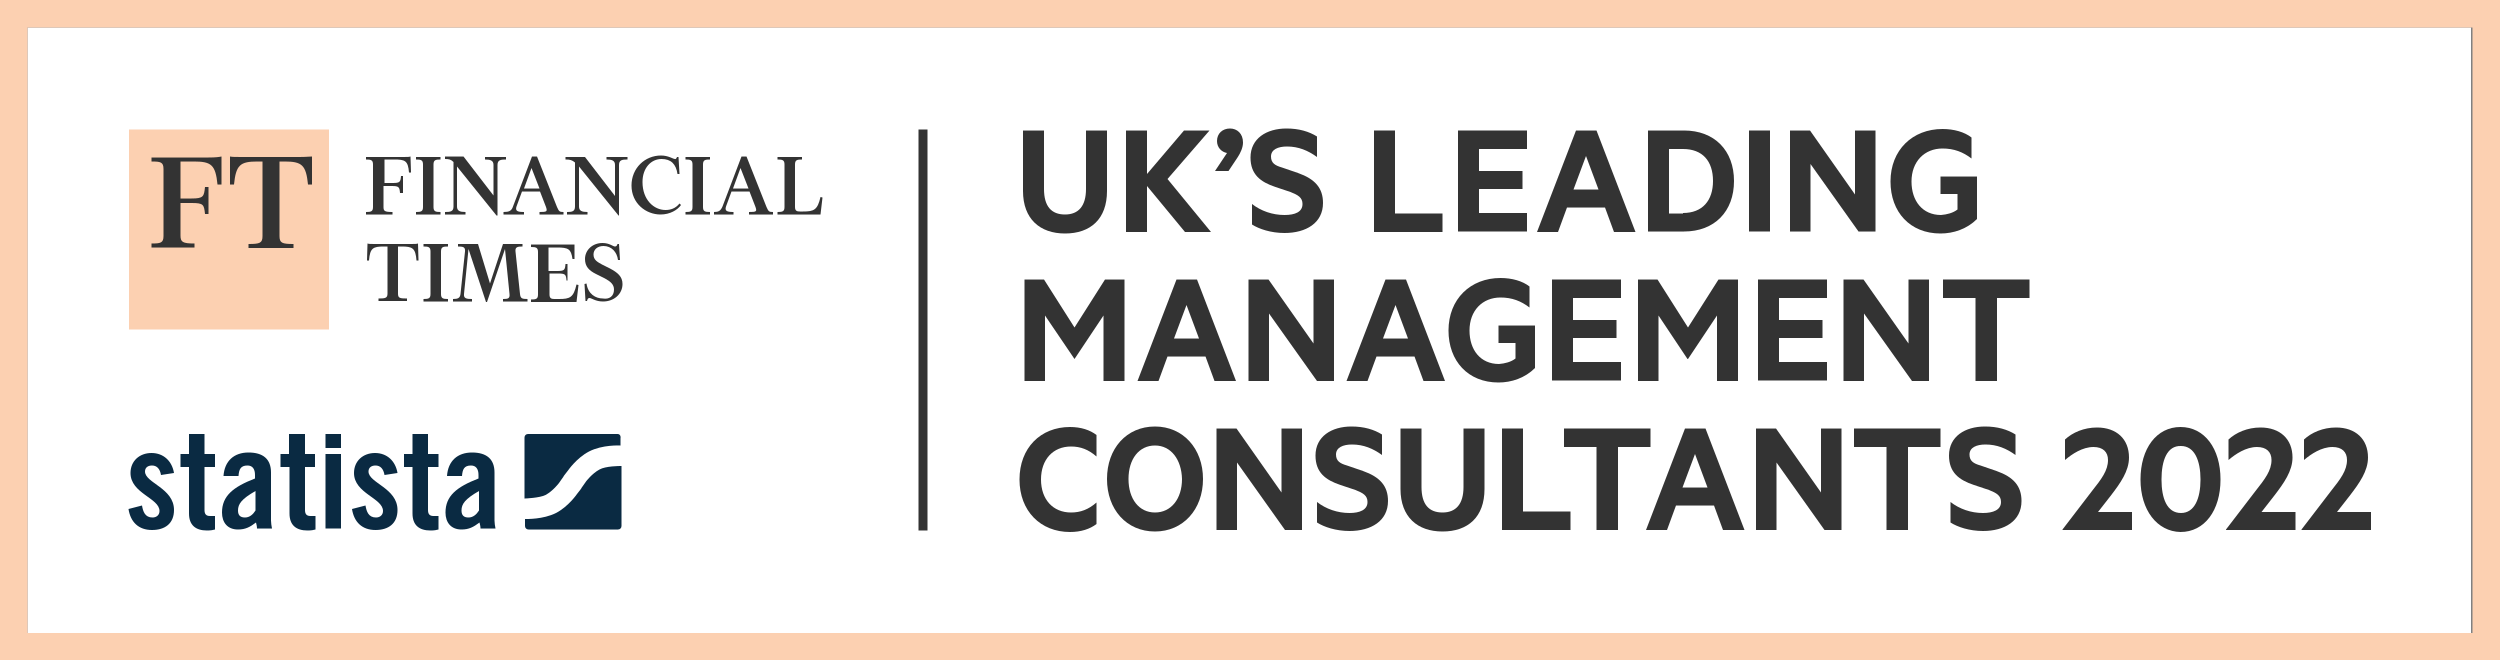 <?xml version="1.0" encoding="utf-8"?>
<!-- Generator: Adobe Illustrator 26.3.1, SVG Export Plug-In . SVG Version: 6.00 Build 0)  -->
<svg version="1.1" id="Layer_1" xmlns="http://www.w3.org/2000/svg" xmlns:xlink="http://www.w3.org/1999/xlink" x="0px" y="0px"
	 viewBox="0 0 500 132.1" style="enable-background:new 0 0 500 132.1;" xml:space="preserve">
<rect x="0" y="0" width="500" height="132.1" fill="#808080" stroke="none"/>
<style type="text/css">
	.st0{fill:#FFFFFF;}
	.st1{fill:#FCD0B1;}
	.st2{fill:#333333;}
	.st3{fill:#0A2A42;}
</style>
<g>
	<g>
		<rect x="5.5" y="5.5" class="st0" width="488.7" height="121.1"/>
		<path class="st1" d="M494.5,5.5v121.1H5.5V5.5H494.5 M500,0h-5.5H5.5H0v5.5v121.1v5.5h5.5h489h5.5v-5.5V5.5V0L500,0z"/>
	</g>
	<g>
		<line class="st2" x1="184.6" y1="25.9" x2="184.6" y2="106.1"/>
		<rect x="183.7" y="25.9" class="st2" width="1.8" height="80.2"/>
	</g>
	<g>
		<g>
			<rect x="25.8" y="25.9" class="st1" width="40" height="40"/>
			<g>
				<path class="st2" d="M36.1,32.3v7.4h2.2c2.4,0,2.5-0.4,2.7-2.3h0.7v5.4H41c-0.2-1.9-0.3-2.2-2.7-2.2h-2.2v6.5
					c0,1.3,0.4,1.6,2.8,1.6v0.8h-8.6v-0.8c1.8,0,2.4-0.1,2.4-1.5V33.8c0-1.4-0.6-1.5-2.4-1.5v-0.8h11.4c1.5,0,2.1-0.1,2.6-0.2v5.6
					h-0.8c-0.4-3.9-1.2-4.6-4.7-4.6H36.1z"/>
				<path class="st2" d="M59.8,31.4c1.5,0,2.1-0.1,2.6-0.1v5.6h-0.8c-0.4-3.9-1.2-4.6-4.7-4.6h-1v14.9c0,1.4,0.5,1.6,2.8,1.6v0.8h-9
					v-0.8c2.3,0,2.8-0.2,2.8-1.6V32.3h-1c-3.5,0-4.3,0.7-4.7,4.6h-0.8v-5.6c0.5,0.1,1,0.1,2.6,0.1H59.8z"/>
			</g>
		</g>
		<g>
			<path class="st2" d="M76.7,41.4c0,0.8,0.2,1,1.8,1v0.5h-5.3v-0.5c1,0,1.4-0.1,1.4-1v-8.5c0-0.9-0.4-1-1.4-1v-0.5h7.3
				c1,0,1.3,0,1.6-0.1l0.1,3.2h-0.4c-0.2-2.4-0.8-2.6-3-2.6h-1.9v4.7h1.6c1.5,0,1.6-0.2,1.7-1.4h0.4v3.4H80
				c-0.1-1.2-0.2-1.4-1.7-1.4h-1.6V41.4z"/>
			<path class="st2" d="M83.2,42.9v-0.5c1,0,1.4-0.1,1.4-1v-8.5c0-0.9-0.4-1-1.4-1v-0.5h4.9v0.5c-1,0-1.4,0.1-1.4,1v8.5
				c0,0.9,0.4,1,1.4,1v0.5H83.2z"/>
			<path class="st2" d="M99.3,43.1l-7.9-9.8v8c0,0.9,0.6,1.1,1.7,1.1v0.5H89v-0.5c1.1,0,1.7-0.1,1.7-1.1v-8.9
				c-0.5-0.5-0.9-0.6-1.7-0.6v-0.5h3.7l6,7.8V33c0-0.9-0.6-1.1-1.7-1.1v-0.5h4.2v0.5c-1.1,0-1.7,0.1-1.7,1.1v10.1H99.3z"/>
			<path class="st2" d="M104.9,42.9h-4.2v-0.5c1.1,0,1.6-0.2,1.9-1.1l3.8-10h1l4,10.1c0.4,0.9,0.5,1,1.3,1v0.5h-4.8v-0.5
				c1.5,0,1.6-0.1,1.3-1l-1.2-3.1h-3.6l-1.1,3c-0.3,0.9,0.2,1.1,1.5,1.1V42.9z M104.8,37.7h3.1l-1.6-4.1L104.8,37.7z"/>
			<path class="st2" d="M123.7,43.1l-7.9-9.8v8c0,0.9,0.6,1.1,1.7,1.1v0.5h-4.1v-0.5c1,0,1.6-0.1,1.6-1.1v-8.8
				c-0.6-0.5-1-0.6-1.9-0.6v-0.5h3.9l6,7.8V33c0-0.9-0.6-1.1-1.7-1.1v-0.5h4.2v0.5c-1.1,0-1.7,0.1-1.7,1.1v10.1H123.7z"/>
			<path class="st2" d="M135.4,31.4h0.3l0.2,3.4l-0.4,0c-0.3-2-1.3-3-3.2-3c-2.1,0-3.8,1.8-3.8,4.6c0,3.6,2.3,5.6,4.6,5.6
				c1,0,2-0.3,2.8-1.3l0.3,0.3c-0.7,1-2.2,1.9-4.1,1.9c-2.9,0-5.8-2.2-5.8-5.8c0-3.5,2.7-6,5.9-6c1.5,0,2.4,0.7,2.8,0.7
				C135.1,31.9,135.3,31.7,135.4,31.4z"/>
			<path class="st2" d="M137.1,42.9v-0.5c1,0,1.4-0.1,1.4-1v-8.5c0-0.9-0.4-1-1.4-1v-0.5h4.9v0.5c-1,0-1.4,0.1-1.4,1v8.5
				c0,0.9,0.4,1,1.4,1v0.5H137.1z"/>
			<path class="st2" d="M146.7,42.9h-3.9v-0.5c0.9,0,1.3-0.2,1.7-1.1l3.8-10h1l4,10.1c0.4,0.9,0.5,1,1.3,1v0.5h-4.8v-0.5
				c1.5,0,1.6-0.1,1.3-1l-1.2-3.1h-3.6l-1.1,3c-0.3,0.9,0.2,1.1,1.5,1.1V42.9z M146.6,37.7h3.1l-1.6-4.1L146.6,37.7z"/>
			<path class="st2" d="M155.5,42.9v-0.5c1,0,1.4-0.1,1.4-1v-8.5c0-0.9-0.4-1-1.4-1v-0.5h4.9v0.5c-1,0-1.4,0.1-1.4,1v8.5
				c0,0.8,0.4,0.9,1,0.9h0.6c2.2,0,2.9-0.3,3.5-2.9l0.4,0.1l-0.4,3.4H155.5z"/>
		</g>
		<g>
			<path class="st2" d="M83.6,48.7l0.1,3.4h-0.4c-0.2-2.5-0.8-2.8-3-2.8h-0.7v9.4c0,0.9,0.3,1,1.8,1v0.5h-5.7v-0.5
				c1.4,0,1.8-0.1,1.8-1v-9.4h-0.7c-2.2,0-2.8,0.3-3,2.8h-0.4l0.1-3.4c0.3,0.1,0.6,0.1,1.6,0.1H82C83,48.8,83.3,48.8,83.6,48.7z"/>
			<path class="st2" d="M84.7,60.3v-0.5c1,0,1.4-0.1,1.4-1v-8.5c0-0.9-0.4-1-1.4-1v-0.5h4.9v0.5c-1,0-1.4,0.1-1.4,1v8.5
				c0,0.9,0.4,1,1.4,1v0.5H84.7z"/>
			<path class="st2" d="M104.5,48.8v0.5c-1,0-1.5,0.1-1.4,1l0.9,8.5c0.1,0.9,0.4,1,1.5,1v0.5h-4.9v-0.5c1,0,1.4-0.1,1.3-1l-0.9-9
				l-3.6,10.6h-0.2l-3.5-10.6l-0.9,9c-0.1,0.9,0.5,1,1.6,1v0.5h-3.8v-0.5c1,0,1.4-0.2,1.5-1l0.9-8.5c0.1-0.9-0.4-1-1.4-1v-0.5h4
				l2.4,7.9l2.6-7.9H104.5z"/>
			<path class="st2" d="M113.7,56.1h-0.4c-0.1-1.2-0.2-1.4-1.7-1.4h-1.7v4.2c0,0.8,0.4,0.9,1,0.9h0.9c2.2,0,2.9-0.3,3.5-2.9l0.4,0.1
				l-0.4,3.4h-9.1v-0.5c1,0,1.4-0.1,1.4-1v-8.5c0-0.9-0.4-1-1.4-1v-0.5h8.7l0,2.9h-0.4c-0.3-2-0.8-2.3-3.1-2.3h-1.7v4.7h1.7
				c1.5,0,1.6-0.2,1.7-1.4h0.4V56.1z"/>
			<path class="st2" d="M122.8,57.9c0-1-0.7-1.6-1.8-2.2l-1.8-0.9c-1.4-0.7-2.2-1.5-2.2-3c0-1.8,1.5-3.2,3.5-3.2
				c1.4,0,2.1,0.7,2.5,0.7c0.3,0,0.4-0.2,0.5-0.5h0.3L124,52l-0.4,0c-0.2-1.6-1.3-2.8-2.9-2.8c-1.2,0-2,0.7-2,1.7
				c0,1.1,0.8,1.5,1.7,2l1.6,0.8c1.5,0.8,2.5,1.6,2.5,3.1c0,2-1.7,3.5-3.9,3.5c-1.5,0-2.3-0.7-2.7-0.7c-0.3,0-0.4,0.2-0.5,0.6h-0.3
				l-0.2-3.4l0.4-0.1c0.3,2.1,1.8,3,3.3,3C121.8,59.9,122.8,59.3,122.8,57.9z"/>
		</g>
	</g>
	<g>
		<path class="st3" d="M32.2,95c-0.2-1.2-0.8-1.9-1.8-1.9c-0.8,0-1.4,0.4-1.4,1.2c0,2.3,5.8,3.3,5.8,7.7c0,2.7-1.8,4-4.4,4
			c-2.7,0-4.3-1.6-4.7-4.2l2.7-0.7c0.2,1.2,0.6,2.4,2.1,2.4c0.8,0,1.4-0.5,1.4-1.3c0-2.6-5.8-3.5-5.8-7.6c0-2.4,1.8-4,4.2-4
			c2.4,0,4.1,1.6,4.5,4L32.2,95z"/>
		<path class="st3" d="M36.1,93.4v-2.6h1.7v-4h3.1v4H43v2.6h-2.1v8.6c0,0.8,0.3,1.2,1.1,1.2h1v2.7c-0.4,0.1-0.8,0.2-1.6,0.2
			c-2.3,0-3.6-1.1-3.6-3.4v-9.3H36.1z"/>
		<path class="st3" d="M44.7,95.2c0.2-3,2.1-4.7,5-4.7c2.9,0,4.5,1.3,4.5,4v9.6c0,0.5,0.1,1.1,0.2,1.6h-3c0-0.4-0.1-0.8-0.2-1.2
			c-1.2,0.9-2.1,1.4-3.6,1.4c-2.1,0-3.2-1.4-3.2-3.4c0-3.3,2.2-5.1,6.6-6.8V95c0-1.2-0.5-1.9-1.5-1.9c-1.4,0-1.7,0.8-1.8,2.1H44.7z
			 M51.1,98.2c-2.8,1.6-3.5,2.6-3.5,3.9c0,1,0.5,1.4,1.4,1.4c0.9,0,1.6-0.6,2.1-1.4V98.2z"/>
		<path class="st3" d="M56.1,93.4v-2.6h1.7v-4H61v4H63v2.6H61v8.6c0,0.8,0.3,1.2,1.1,1.2h1v2.7c-0.4,0.1-0.8,0.2-1.6,0.2
			c-2.3,0-3.6-1.1-3.6-3.4v-9.3H56.1z"/>
		<path class="st3" d="M65.1,86.8h3.1v2.8h-3.1V86.8z M65.1,90.8h3.1v14.9h-3.1V90.8z"/>
		<path class="st3" d="M76.9,95c-0.2-1.2-0.8-1.9-1.8-1.9c-0.8,0-1.4,0.4-1.4,1.2c0,2.3,5.8,3.3,5.8,7.7c0,2.7-1.8,4-4.4,4
			c-2.7,0-4.3-1.6-4.7-4.2l2.7-0.7c0.2,1.2,0.6,2.4,2.1,2.4c0.8,0,1.4-0.5,1.4-1.3c0-2.6-5.8-3.5-5.8-7.6c0-2.4,1.8-4,4.2-4
			c2.4,0,4.1,1.6,4.5,4L76.9,95z"/>
		<path class="st3" d="M80.8,93.4v-2.6h1.7v-4h3.1v4h2.1v2.6h-2.1v8.6c0,0.8,0.3,1.2,1.1,1.2h1v2.7c-0.4,0.1-0.8,0.2-1.6,0.2
			c-2.3,0-3.6-1.1-3.6-3.4v-9.3H80.8z"/>
		<path class="st3" d="M89.4,95.2c0.2-3,2.1-4.7,5-4.7c2.9,0,4.5,1.3,4.5,4v9.6c0,0.5,0.1,1.1,0.2,1.6h-3c0-0.4-0.1-0.8-0.2-1.2
			c-1.2,0.9-2.1,1.4-3.6,1.4c-2.1,0-3.2-1.4-3.2-3.4c0-3.3,2.2-5.1,6.6-6.8V95c0-1.2-0.5-1.9-1.5-1.9c-1.4,0-1.7,0.8-1.8,2.1H89.4z
			 M95.8,98.2c-2.8,1.6-3.5,2.6-3.5,3.9c0,1,0.5,1.4,1.4,1.4c0.9,0,1.6-0.6,2.1-1.4V98.2z"/>
		<path class="st3" d="M123.5,86.8h-17.9c-0.4,0-0.7,0.3-0.7,0.7v12.2c0,0,0.1,0,0.1,0c0,0,2.9-0.1,4.1-0.7c1.5-0.8,2.7-2.4,2.7-2.4
			c0.3-0.4,0.6-0.9,0.7-1c0.1-0.1,0.2-0.3,0.2-0.3c0,0,0.1-0.2,0.2-0.3s0.4-0.5,0.7-0.9c0,0,1.7-2.5,4.2-3.8
			c2.7-1.4,6.2-1.2,6.2-1.2c0,0,0,0,0.1,0v-1.4C124.2,87.1,123.9,86.8,123.5,86.8 M119.9,93.9c-1.5,0.8-2.7,2.4-2.7,2.4
			c-0.3,0.4-0.6,0.9-0.7,1c-0.1,0.1-0.2,0.3-0.2,0.3c0,0-0.1,0.2-0.2,0.3c-0.1,0.1-0.4,0.5-0.7,0.9c0,0-1.7,2.5-4.2,3.8
			c-2.6,1.3-5.9,1.2-6.2,1.2v1.4c0,0.4,0.3,0.7,0.7,0.7h17.9c0.4,0,0.7-0.3,0.7-0.7V93.2c-0.1,0-0.1,0-0.2,0
			C124,93.2,121.1,93.2,119.9,93.9"/>
	</g>
	<g>
		<path class="st2" d="M204.6,38.2V26.1h4.2v11.7c0,3.5,1.5,5.1,4.2,5.1c2.7,0,4.2-1.7,4.2-5.1V26.1h4.2v12.1c0,5.6-3.3,8.5-8.4,8.5
			C208,46.7,204.6,43.8,204.6,38.2z"/>
		<path class="st2" d="M229.4,34.8l7.4-8.7h5.1l-8.4,9.7l8.7,10.6H237l-7.6-9.2v9.2h-4.2V26.1h4.2V34.8z"/>
		<path class="st2" d="M245.4,30.6c-1.1-0.2-2-1.1-2-2.4c0-1.5,1.1-2.5,2.6-2.5c1.4,0,2.6,1,2.6,2.8c0,1-0.5,2.1-1.1,3l-1.8,2.7H243
			L245.4,30.6z"/>
		<path class="st2" d="M250.4,40.8c1.8,1.4,4.1,2.2,6.5,2.2c2.1,0,3.6-0.6,3.6-2.2c0-1.3-0.9-1.8-2.4-2.4l-3-1c-3-1-5-2.5-5-5.9
			c0-3.8,3.2-5.8,7.2-5.8c2.5,0,4.5,0.6,6.1,1.6v4.1c-1.8-1.3-3.7-2.1-6-2.1c-1.8,0-3.2,0.6-3.2,2c0,1.3,0.8,1.8,2.2,2.2l3.2,1.1
			c3.4,1.2,5,3,5,6c0,4-3.4,6-7.7,6c-2.7,0-5.1-0.8-6.5-1.7V40.8z"/>
		<path class="st2" d="M274.8,26.1h4.2v16.6h9.5v3.7h-13.7V26.1z"/>
		<path class="st2" d="M305.4,26.1v3.7h-9.6v4.4h8.7v3.6h-8.7v4.8h9.6v3.7h-13.8V26.1H305.4z"/>
		<path class="st2" d="M319.3,26.1l7.8,20.3h-4.3l-1.8-4.9h-7.6l-1.8,4.9h-4.2l7.8-20.3H319.3z M314.7,37.9h5l-2.5-6.7L314.7,37.9z"
			/>
		<path class="st2" d="M329.6,26.1h7.2c6.1,0,10,4,10,10.1s-3.9,10.1-10,10.1h-7.2V26.1z M336.6,42.6c3.9,0,6-2.5,6-6.4
			c0-4-2.1-6.4-6-6.4h-2.8v12.9H336.6z"/>
		<path class="st2" d="M354,46.3h-4.2V26.1h4.2V46.3z"/>
		<path class="st2" d="M375,46.3h-3.3l-9.6-13.5v13.5H358V26.1h4l9,12.8V26.1h4.1V46.3z"/>
		<path class="st2" d="M391.5,41.9v-3.1h-3.4v-3.5h7.3v8.5c-2,2-4.7,2.9-7.3,2.9c-6.1,0-10-4.3-10-10.4c0-6.3,4.4-10.5,10.4-10.5
			c2.3,0,4.4,0.6,5.8,1.7v4.2c-1.7-1.3-3.5-2-5.8-2c-3.6,0-6.2,2.6-6.2,6.6c0,3.9,2.2,6.7,5.9,6.7C389.4,42.9,390.6,42.6,391.5,41.9
			z"/>
		<path class="st2" d="M214.9,71.8l-5.9-8.7v13.1h-4.1V55.9h3.9l6.1,9.6l6.1-9.6h3.9v20.3h-4.2V63.1l-5.8,8.7H214.9z"/>
		<path class="st2" d="M239.4,55.9l7.8,20.3h-4.3l-1.8-4.9h-7.6l-1.8,4.9h-4.2l7.8-20.3H239.4z M234.8,67.7h5l-2.5-6.7L234.8,67.7z"
			/>
		<path class="st2" d="M266.7,76.2h-3.3l-9.6-13.5v13.5h-4.1V55.9h4l9,12.8V55.9h4.1V76.2z"/>
		<path class="st2" d="M281.2,55.9l7.8,20.3h-4.3l-1.8-4.9h-7.6l-1.8,4.9h-4.2l7.8-20.3H281.2z M276.6,67.7h5l-2.5-6.7L276.6,67.7z"
			/>
		<path class="st2" d="M303.1,71.7v-3.1h-3.4v-3.5h7.3v8.5c-2,2-4.7,2.9-7.3,2.9c-6.1,0-10-4.3-10-10.4c0-6.3,4.4-10.5,10.4-10.5
			c2.3,0,4.4,0.6,5.8,1.7v4.2c-1.7-1.3-3.5-2-5.8-2c-3.6,0-6.2,2.6-6.2,6.6c0,3.9,2.2,6.7,5.9,6.7C301,72.7,302.2,72.4,303.1,71.7z"
			/>
		<path class="st2" d="M324.2,55.9v3.7h-9.6V64h8.7v3.6h-8.7v4.8h9.6v3.7h-13.8V55.9H324.2z"/>
		<path class="st2" d="M337.5,71.8l-5.8-8.7v13.1h-4.1V55.9h3.9l6.1,9.6l6.1-9.6h3.9v20.3h-4.2V63.1l-5.8,8.7H337.5z"/>
		<path class="st2" d="M365.4,55.9v3.7h-9.6V64h8.7v3.6h-8.7v4.8h9.6v3.7h-13.8V55.9H365.4z"/>
		<path class="st2" d="M385.7,76.2h-3.3l-9.6-13.5v13.5h-4.1V55.9h4l9,12.8V55.9h4.1V76.2z"/>
		<path class="st2" d="M388.6,55.9h17.3v3.7h-6.5v16.6h-4.3V59.6h-6.5V55.9z"/>
		<path class="st2" d="M214,85.4c2.2,0,4,0.6,5.3,1.6v4.3c-1.6-1.4-3.2-2-5.1-2c-3.6,0-6,2.6-6,6.6c0,4,2.4,6.6,6,6.6
			c1.9,0,3.5-0.6,5.1-2v4.3c-1.3,1-3.1,1.6-5.3,1.6c-5.9,0-10.1-4.2-10.1-10.5S208.1,85.4,214,85.4z"/>
		<path class="st2" d="M231,106.3c-5.7,0-9.6-4.4-9.6-10.5c0-6.1,3.9-10.5,9.6-10.5c5.6,0,9.6,4.4,9.6,10.5
			C240.6,101.9,236.6,106.3,231,106.3z M231,89.1c-3.2,0-5.3,2.7-5.3,6.7c0,4,2.1,6.7,5.3,6.7c3.2,0,5.4-2.7,5.4-6.7
			C236.3,91.9,234.2,89.1,231,89.1z"/>
		<path class="st2" d="M260.4,106H257l-9.6-13.5V106h-4.1V85.7h4l9,12.8V85.7h4.1V106z"/>
		<path class="st2" d="M263.4,100.4c1.8,1.4,4.1,2.2,6.5,2.2c2,0,3.6-0.6,3.6-2.2c0-1.3-0.9-1.8-2.4-2.4l-3-1c-3-1-5-2.5-5-5.9
			c0-3.8,3.2-5.8,7.2-5.8c2.5,0,4.5,0.6,6.1,1.6v4.1c-1.8-1.3-3.7-2.1-6-2.1c-1.8,0-3.2,0.6-3.2,2c0,1.3,0.8,1.8,2.2,2.2l3.2,1.1
			c3.4,1.2,5,3,5,6c0,4-3.4,6-7.7,6c-2.7,0-5.1-0.8-6.5-1.7V100.4z"/>
		<path class="st2" d="M280.1,97.8V85.7h4.2v11.7c0,3.5,1.5,5.1,4.2,5.1c2.7,0,4.2-1.7,4.2-5.1V85.7h4.2v12.1c0,5.6-3.3,8.5-8.4,8.5
			C283.5,106.3,280.1,103.4,280.1,97.8z"/>
		<path class="st2" d="M300.4,85.7h4.2v16.6h9.5v3.7h-13.7V85.7z"/>
		<path class="st2" d="M312.8,85.7h17.3v3.7h-6.5V106h-4.3V89.4h-6.5V85.7z"/>
		<path class="st2" d="M341.1,85.7l7.8,20.3h-4.3l-1.8-4.9h-7.6l-1.8,4.9h-4.2l7.8-20.3H341.1z M336.5,97.5h5l-2.5-6.7L336.5,97.5z"
			/>
		<path class="st2" d="M368.2,106h-3.3l-9.6-13.5V106h-4.1V85.7h4l9,12.8V85.7h4.1V106z"/>
		<path class="st2" d="M370.8,85.7h17.3v3.7h-6.5V106h-4.3V89.4h-6.5V85.7z"/>
		<path class="st2" d="M390.1,100.4c1.8,1.4,4.1,2.2,6.5,2.2c2,0,3.6-0.6,3.6-2.2c0-1.3-0.9-1.8-2.4-2.4l-3-1c-3-1-5-2.5-5-5.9
			c0-3.8,3.2-5.8,7.2-5.8c2.5,0,4.5,0.6,6.1,1.6v4.1c-1.8-1.3-3.7-2.1-6-2.1c-1.8,0-3.2,0.6-3.2,2c0,1.3,0.8,1.8,2.2,2.2l3.2,1.1
			c3.4,1.2,5,3,5,6c0,4-3.4,6-7.7,6c-2.7,0-5.1-0.8-6.5-1.7V100.4z"/>
		<path class="st2" d="M426.4,102.3v3.7h-13.9v-0.1l5.9-7.7c1.9-2.4,3.2-4.1,3.2-6.2c0-1.6-1-2.6-2.9-2.6c-2.2,0-4.3,1.4-5.7,2.6
			v-4.1c1.5-1.4,3.8-2.4,6.4-2.4c3.9,0,6.4,2.3,6.4,6c0,2.7-1.7,5.1-3.7,7.7l-2.5,3.2H426.4z"/>
		<path class="st2" d="M428.1,95.9c0-6.2,3.2-10.5,8-10.5c4.8,0,8,4.3,8,10.5s-3.2,10.5-8,10.5C431.4,106.3,428.1,102,428.1,95.9z
			 M432.3,95.9c0,3.8,1.1,6.7,3.9,6.7c2.7,0,3.9-2.9,3.9-6.7s-1.2-6.7-3.9-6.7C433.4,89.1,432.3,92.1,432.3,95.9z"/>
		<path class="st2" d="M459.1,102.3v3.7h-13.9v-0.1l5.9-7.7c1.9-2.4,3.2-4.1,3.2-6.2c0-1.6-1-2.6-2.9-2.6c-2.2,0-4.3,1.4-5.7,2.6
			v-4.1c1.5-1.4,3.8-2.4,6.4-2.4c3.9,0,6.4,2.3,6.4,6c0,2.7-1.7,5.1-3.7,7.7l-2.5,3.2H459.1z"/>
		<path class="st2" d="M474.2,102.3v3.7h-13.9v-0.1l5.9-7.7c1.9-2.4,3.2-4.1,3.2-6.2c0-1.6-1-2.6-2.9-2.6c-2.2,0-4.3,1.4-5.7,2.6
			v-4.1c1.5-1.4,3.8-2.4,6.4-2.4c3.9,0,6.4,2.3,6.4,6c0,2.7-1.7,5.1-3.7,7.7l-2.5,3.2H474.2z"/>
	</g>
</g>
</svg>
